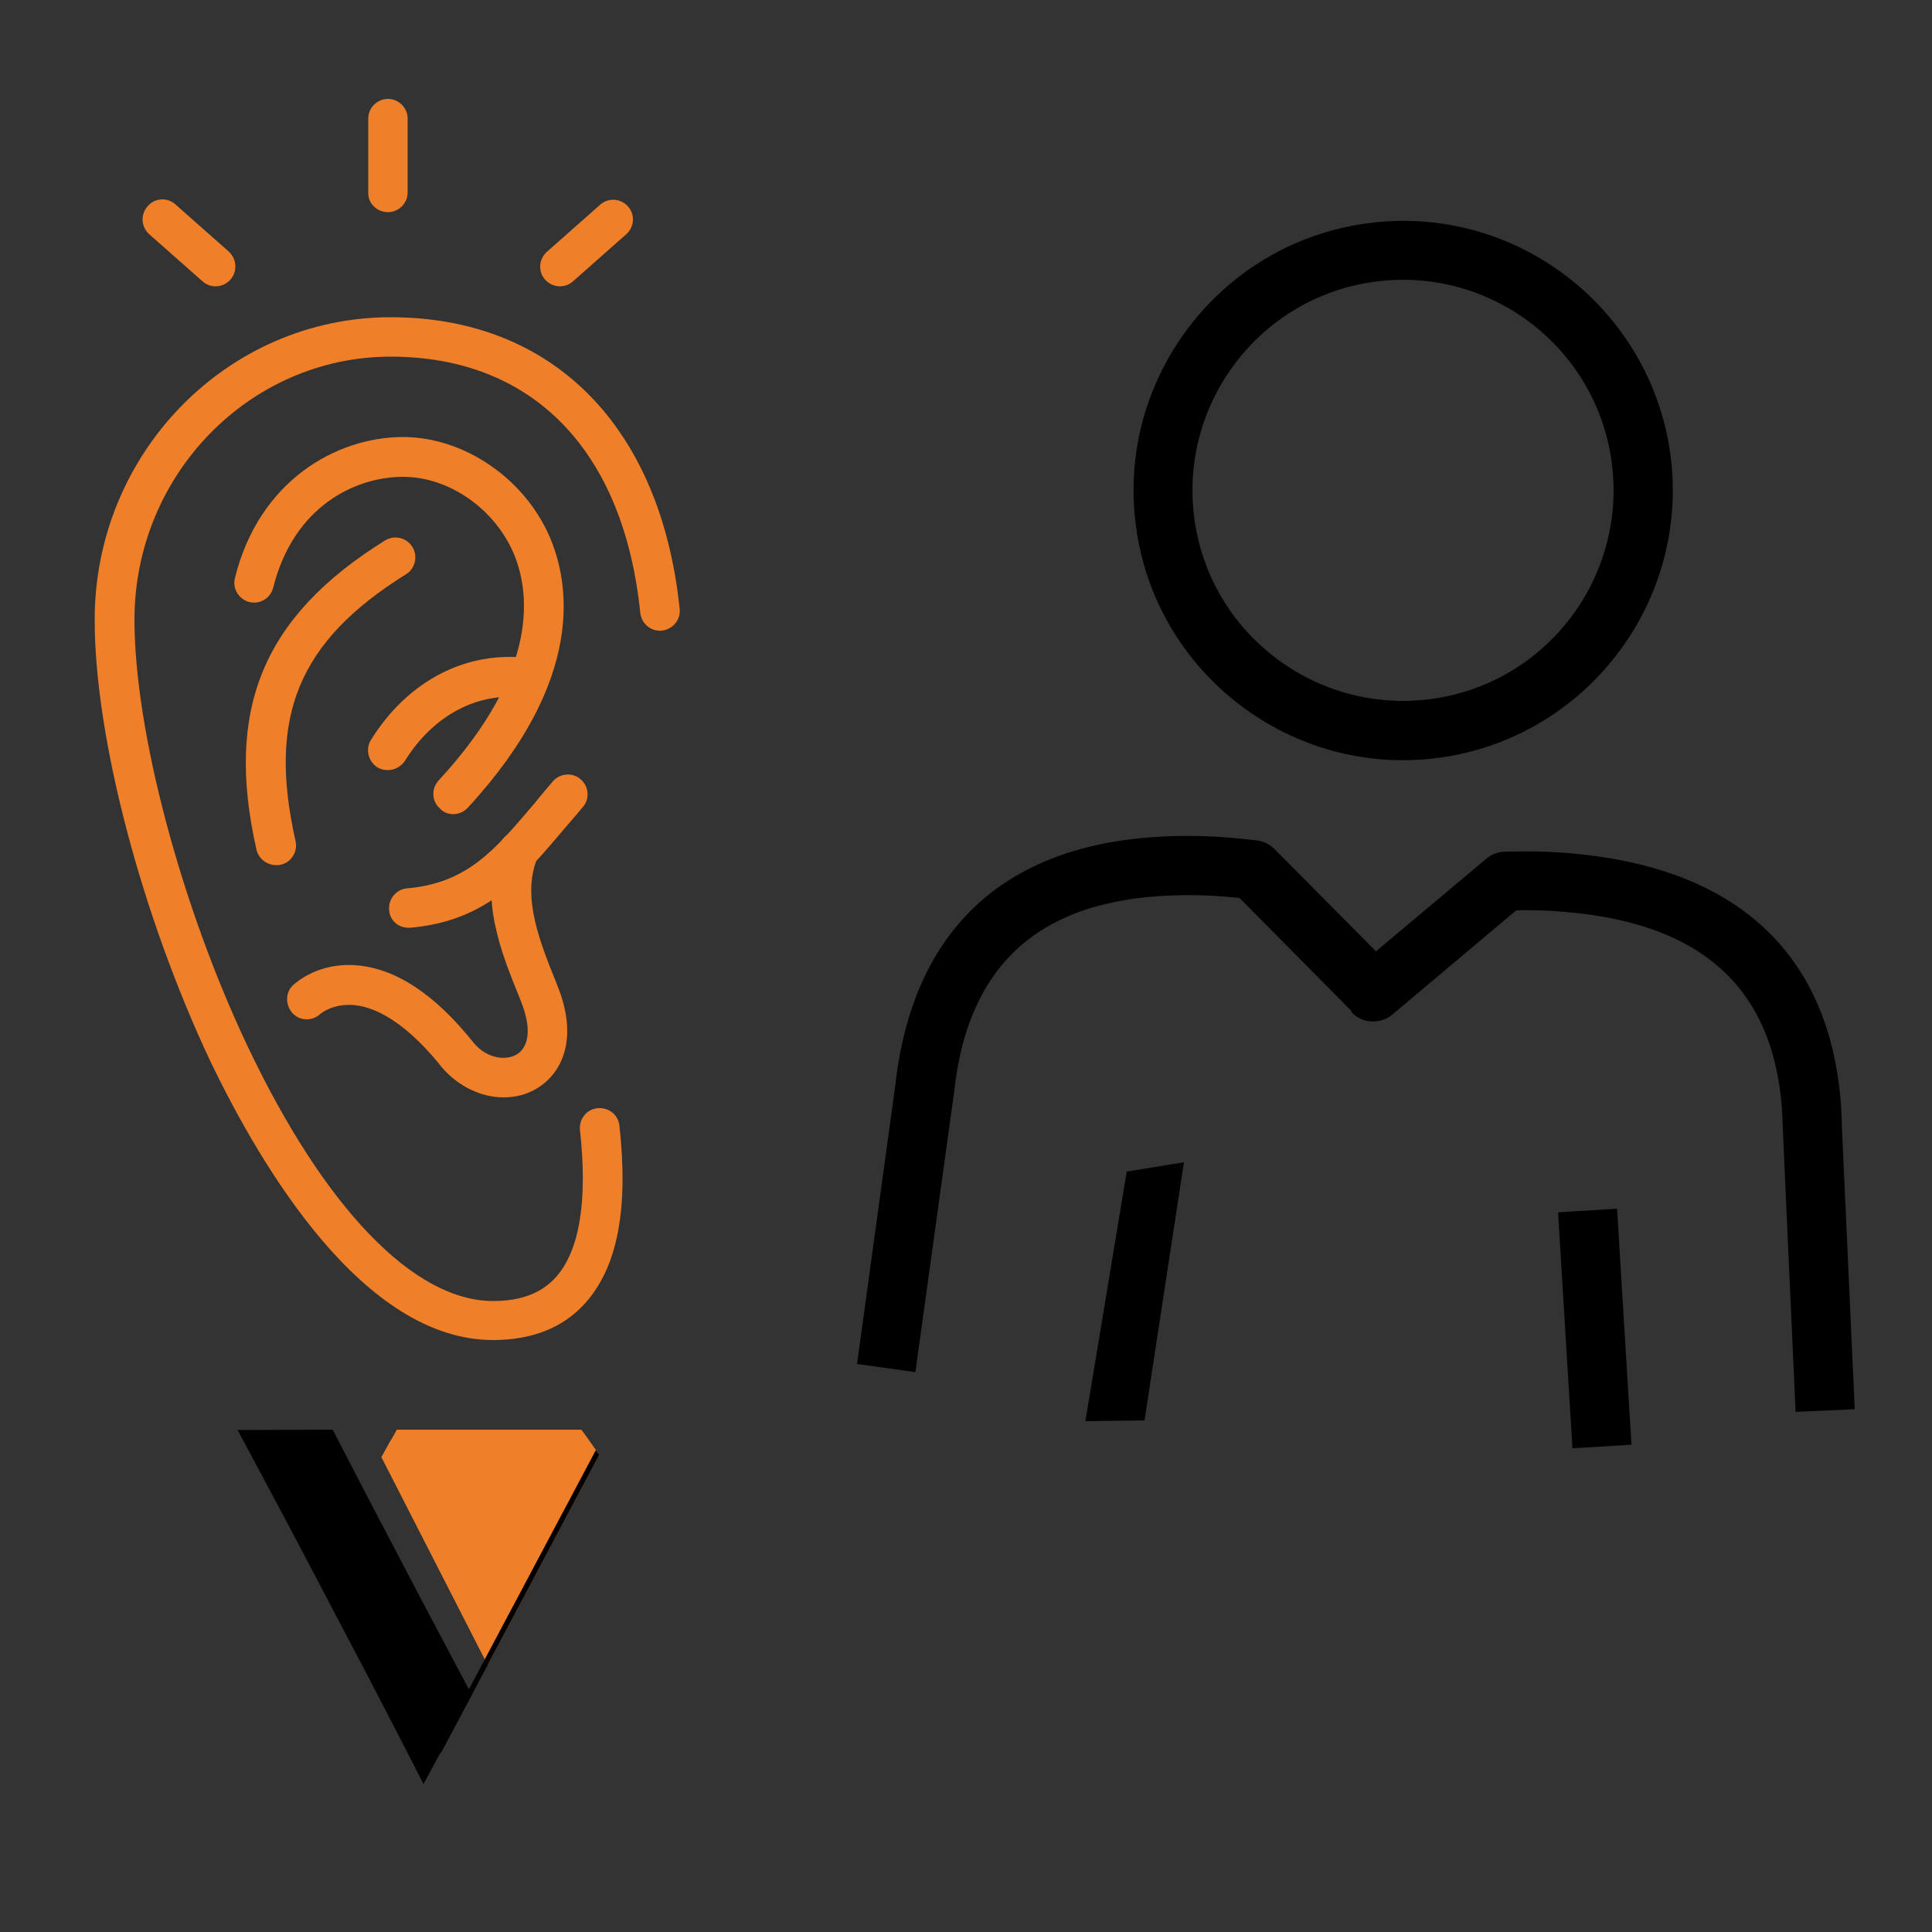 <?xml version="1.0" encoding="utf-8"?>
<!-- Generator: Adobe Illustrator 27.8.1, SVG Export Plug-In . SVG Version: 6.00 Build 0)  -->
<svg version="1.1" xmlns="http://www.w3.org/2000/svg" xmlns:xlink="http://www.w3.org/1999/xlink" x="0px" y="0px"
	 viewBox="0 0 50 50" style="enable-background:new 0 0 50 50;" xml:space="preserve">
<rect x="0" y="0" width="50" height="50" fill="#333333" stroke="none"/>
<style type="text/css">
	.st0{fill:#DDCAB6;}
	.st1{fill:#EF7F28;}
	.st2{fill:#F15A24;}
	.st3{fill:#FAAF3A;}
	.st4{fill:#F5988D;}
	.st5{fill:#F27B81;}
	.st6{fill:#E6E6E6;}
	.st7{fill:#B3B3B3;}
	.st8{fill:#F7931E;}
	.st9{fill:#FBB03B;}
	.st10{fill:#FFFFFF;}
	.st11{fill:#1D1D1E;}
</style>
<g id="Calque_2">
	<circle class="st0" cx="85" cy="-179" r="24"/>
	<circle class="st0" cx="86" cy="-114" r="24"/>
	<circle class="st0" cx="85" cy="-41" r="24"/>
	<circle class="st0" cx="90" cy="25" r="24"/>
</g>
<g id="Calque_3">
	<g>
		<path class="st1" d="M1.07-55.64l0.3,0.92l0.49,1.5l3.89,11.85c0.23,0.7,0.99,1.09,1.7,0.86l23-7.56c0.7-0.23,1.09-0.99,0.86-1.7
			l-3.89-11.85l-0.49-1.5l-0.3-0.92c-0.23-0.7-0.99-1.09-1.7-0.86l-23,7.56C1.22-57.11,0.84-56.35,1.07-55.64z"/>
		<path class="st2" d="M19.1-44.34l11.35-3.73c0.7-0.23,1.09-0.99,0.86-1.7l-3.89-11.85l-0.49-1.5l-0.3-0.92
			c-0.23-0.7-0.99-1.09-1.7-0.86l-11.35,3.73"/>
		<path class="st3" d="M10.18-50.09l-2.87,0.94c-0.54,0.18-1.12-0.12-1.3-0.66l-0.58-1.77c-0.18-0.54,0.12-1.12,0.66-1.3l2.87-0.94
			c0.54-0.18,1.12,0.12,1.3,0.66l0.58,1.77C11.01-50.85,10.72-50.26,10.18-50.09z"/>
		<g>
			<g>
				<path class="st4" d="M11.15-46.82l-3.28,1.08c-0.26,0.09-0.55-0.06-0.64-0.32l0,0c-0.09-0.26,0.06-0.55,0.32-0.64l3.28-1.08
					c0.26-0.09,0.55,0.06,0.64,0.32l0,0C11.56-47.2,11.42-46.91,11.15-46.82z"/>
				<path class="st4" d="M16.59-48.61l-3.28,1.08c-0.26,0.09-0.55-0.06-0.64-0.32l0,0c-0.09-0.26,0.06-0.55,0.32-0.64l3.28-1.08
					c0.26-0.09,0.55,0.06,0.64,0.32l0,0C17-48.99,16.86-48.7,16.59-48.61z"/>
				<path class="st5" d="M22.03-50.4l-3.28,1.08c-0.26,0.09-0.55-0.06-0.64-0.32l0,0c-0.09-0.26,0.06-0.55,0.32-0.64l3.28-1.08
					c0.26-0.09,0.55,0.06,0.64,0.32l0,0C22.44-50.77,22.3-50.48,22.03-50.4z"/>
				<path class="st5" d="M27.47-52.18l-3.28,1.08c-0.26,0.09-0.55-0.06-0.64-0.32l0,0c-0.09-0.26,0.06-0.55,0.32-0.64l3.28-1.08
					c0.26-0.09,0.55,0.06,0.64,0.32l0,0C27.88-52.56,27.73-52.27,27.47-52.18z"/>
			</g>
			<path class="st4" d="M17.35-46.31l-8.72,2.86c-0.26,0.09-0.55-0.06-0.64-0.32l0,0c-0.09-0.26,0.06-0.55,0.32-0.64l8.72-2.86
				c0.26-0.09,0.55,0.06,0.64,0.32l0,0C17.76-46.68,17.61-46.4,17.35-46.31z"/>
			<path class="st5" d="M24.52-61.16l-8.72,2.86c-0.26,0.09-0.55-0.06-0.64-0.32l0,0c-0.09-0.26,0.06-0.55,0.32-0.64l8.72-2.86
				c0.26-0.09,0.55,0.06,0.64,0.32l0,0C24.93-61.53,24.79-61.25,24.52-61.16z"/>
		</g>
	</g>
	<g>
		<path class="st6" d="M20.99-18l-0.43-0.13c-3.09-0.92-5.61-2.81-7.29-5.47c-0.6-0.94-1.09-1.99-1.43-3.04
			c-0.25-0.78-0.42-1.57-0.44-2.11c-0.2-4.57,0.38-7.86,0.41-8l0.14-0.77l0.71-0.33c4.27-2.01,7.9-2.03,8.34-2.02
			c0.45-0.01,4.08,0.01,8.34,2.02l0.71,0.33l0.14,0.77c0.02,0.14,0.6,3.44,0.41,8c-0.02,0.54-0.19,1.33-0.44,2.11
			c-0.34,1.05-0.83,2.1-1.43,3.04c-1.68,2.66-4.2,4.55-7.29,5.47L20.99-18z"/>
		<path class="st7" d="M20.99-18l0-21.87c0.45-0.01,4.08,0.01,8.34,2.02l0.71,0.33l0.14,0.77c0.02,0.14,0.6,3.44,0.41,8
			c-0.02,0.54-0.19,1.33-0.44,2.11c-0.34,1.05-0.83,2.1-1.43,3.04c-1.68,2.66-4.2,4.55-7.29,5.47L20.99-18z"/>
		<path class="st8" d="M14.75-24.52c1.44,2.28,3.61,3.91,6.26,4.71c2.65-0.8,4.82-2.43,6.26-4.71c0.52-0.82,0.95-1.74,1.24-2.65
			c0.24-0.76,0.35-1.37,0.36-1.66c0.17-3.96-0.26-6.9-0.36-7.51c-3.88-1.8-7.5-1.81-7.5-1.81s-3.62,0-7.5,1.81
			c-0.1,0.61-0.53,3.54-0.36,7.51c0.01,0.29,0.11,0.9,0.36,1.66C13.8-26.26,14.23-25.34,14.75-24.52z"/>
		<path class="st2" d="M21.01-19.81c2.65-0.8,4.82-2.43,6.26-4.71c0.52-0.82,0.95-1.74,1.24-2.65c0.24-0.76,0.35-1.37,0.36-1.66
			c0.17-3.96-0.26-6.9-0.36-7.51c-3.88-1.8-7.5-1.81-7.5-1.81L21.01-19.81z"/>
	</g>
	<g>
		<g>
			<path class="st6" d="M41.32-44.64v-2.61c0-3.52-2.82-6.43-6.34-6.45c-3.53-0.02-6.42,2.85-6.42,6.38v2.68h-1.08
				c-0.3,0-0.54,0.24-0.54,0.54v8.55c0,0.3,0.24,0.54,0.54,0.54H42.4c0.3,0,0.54-0.24,0.54-0.54v-8.55c0-0.3-0.24-0.54-0.54-0.54
				H41.32z M31.75-47.32c0-1.76,1.43-3.19,3.19-3.19c1.76,0,3.19,1.43,3.19,3.19v2.68h-6.38V-47.32z"/>
			<path class="st7" d="M41.32-44.64v-2.68c0-3.52-2.86-6.38-6.38-6.38v3.19c1.76,0,3.19,1.43,3.19,3.19v2.68h-3.19v9.63h7.46
				c0.3,0,0.54-0.24,0.54-0.54v-8.55c0-0.3-0.24-0.54-0.54-0.54H41.32z"/>
		</g>
		<path class="st9" d="M26.94-44.1v8.55c0,0.3,0.24,0.54,0.54,0.54H42.4c0.3,0,0.54-0.24,0.54-0.54v-8.55c0-0.3-0.24-0.54-0.54-0.54
			H27.48C27.18-44.64,26.94-44.4,26.94-44.1z"/>
		<path class="st8" d="M34.99-44.64v9.63h7.42c0.3,0,0.54-0.24,0.54-0.54v-8.55c0-0.3-0.24-0.54-0.54-0.54H34.99z"/>
	</g>
	<g>
		<path class="st1" d="M-58.94-53.2l0.28,0.86l0.46,1.41l3.66,11.15c0.22,0.66,0.94,1.02,1.6,0.81l21.64-7.11
			c0.66-0.22,1.02-0.94,0.81-1.6l-3.66-11.15l-0.46-1.41l-0.28-0.86c-0.22-0.66-0.94-1.02-1.6-0.81l-21.64,7.11
			C-58.79-54.58-59.15-53.86-58.94-53.2z"/>
		<path class="st2" d="M-41.98-42.57l10.68-3.51c0.66-0.22,1.02-0.94,0.81-1.6l-3.66-11.15l-0.46-1.41l-0.28-0.86
			c-0.22-0.66-0.94-1.02-1.6-0.81l-10.68,3.51"/>
		<path class="st3" d="M-50.36-47.97l-2.7,0.89c-0.51,0.17-1.05-0.11-1.22-0.62l-0.55-1.67c-0.17-0.51,0.11-1.05,0.62-1.22l2.7-0.89
			c0.51-0.17,1.05,0.11,1.22,0.62l0.55,1.67C-49.58-48.69-49.86-48.14-50.36-47.97z"/>
		<g>
			<g>
				<path class="st4" d="M-49.45-44.9l-3.08,1.01c-0.25,0.08-0.52-0.05-0.6-0.3l0,0c-0.08-0.25,0.05-0.52,0.3-0.6l3.08-1.01
					c0.25-0.08,0.52,0.05,0.6,0.3l0,0C-49.06-45.25-49.2-44.98-49.45-44.9z"/>
				<path class="st4" d="M-44.33-46.58l-3.08,1.01c-0.25,0.08-0.52-0.05-0.6-0.3l0,0c-0.08-0.25,0.05-0.52,0.3-0.6l3.08-1.01
					c0.25-0.08,0.52,0.05,0.6,0.3l0,0C-43.95-46.93-44.09-46.66-44.33-46.58z"/>
				<path class="st5" d="M-39.22-48.26l-3.08,1.01c-0.25,0.08-0.52-0.05-0.6-0.3l0,0c-0.08-0.25,0.05-0.52,0.3-0.6l3.08-1.01
					c0.25-0.08,0.52,0.05,0.6,0.3l0,0C-38.83-48.62-38.97-48.34-39.22-48.26z"/>
				<path class="st5" d="M-34.1-49.94l-3.08,1.01c-0.25,0.08-0.52-0.05-0.6-0.3l0,0c-0.08-0.25,0.05-0.52,0.3-0.6l3.08-1.01
					c0.25-0.08,0.52,0.05,0.6,0.3l0,0C-33.72-50.3-33.85-50.03-34.1-49.94z"/>
			</g>
			<path class="st4" d="M-43.62-44.42l-8.2,2.69c-0.25,0.08-0.52-0.05-0.6-0.3l0,0c-0.08-0.25,0.05-0.52,0.3-0.6l8.2-2.69
				c0.25-0.08,0.52,0.05,0.6,0.3l0,0C-43.24-44.77-43.37-44.5-43.62-44.42z"/>
			<path class="st5" d="M-36.88-58.39l-8.2,2.69c-0.25,0.08-0.52-0.05-0.6-0.3v0c-0.08-0.25,0.05-0.52,0.3-0.6l8.2-2.69
				c0.25-0.08,0.52,0.05,0.6,0.3v0C-36.49-58.74-36.63-58.47-36.88-58.39z"/>
		</g>
	</g>
	<g>
		<path class="st6" d="M-21.2-37.79l-0.4-0.12c-2.91-0.86-5.28-2.64-6.86-5.14c-0.56-0.89-1.02-1.88-1.34-2.86
			c-0.24-0.74-0.39-1.48-0.41-1.99c-0.18-4.29,0.36-7.39,0.38-7.52l0.13-0.72l0.66-0.31c4.01-1.89,7.43-1.91,7.85-1.9
			c0.42-0.01,3.83,0.01,7.85,1.9l0.66,0.31l0.13,0.72c0.02,0.13,0.57,3.23,0.38,7.52c-0.02,0.51-0.18,1.25-0.41,1.99
			c-0.32,0.98-0.78,1.97-1.34,2.86c-1.58,2.5-3.95,4.28-6.86,5.14L-21.2-37.79z"/>
		<path class="st7" d="M-21.2-37.79l0-20.57c0.42-0.01,3.83,0.01,7.85,1.9l0.66,0.31l0.13,0.72c0.02,0.13,0.57,3.23,0.38,7.52
			c-0.02,0.51-0.18,1.25-0.41,1.99c-0.32,0.98-0.78,1.97-1.34,2.86c-1.58,2.5-3.95,4.28-6.86,5.14L-21.2-37.79z"/>
		<path class="st8" d="M-27.07-43.93c1.36,2.15,3.39,3.68,5.89,4.43c2.5-0.75,4.53-2.29,5.89-4.43c0.49-0.77,0.89-1.63,1.17-2.49
			c0.23-0.71,0.33-1.28,0.34-1.56c0.16-3.73-0.25-6.49-0.34-7.06c-3.65-1.7-7.05-1.7-7.05-1.7s-3.4,0-7.05,1.7
			c-0.09,0.57-0.5,3.33-0.34,7.06c0.01,0.27,0.11,0.85,0.34,1.56C-27.96-45.56-27.56-44.7-27.07-43.93z"/>
		<path class="st2" d="M-21.18-39.49c2.5-0.75,4.53-2.29,5.89-4.43c0.49-0.77,0.89-1.63,1.17-2.49c0.23-0.71,0.33-1.28,0.34-1.56
			c0.16-3.73-0.25-6.49-0.34-7.06c-3.65-1.7-7.05-1.7-7.05-1.7L-21.18-39.49z"/>
	</g>
	<g>
		<g>
			<path class="st6" d="M-29.08-38.85v-2.45c0-3.31-2.65-6.05-5.97-6.07c-3.32-0.02-6.04,2.68-6.04,6v2.52h-1.02
				c-0.28,0-0.51,0.23-0.51,0.51v8.04c0,0.28,0.23,0.51,0.51,0.51h14.04c0.28,0,0.51-0.23,0.51-0.51v-8.04
				c0-0.28-0.23-0.51-0.51-0.51H-29.08z M-38.08-41.37c0-1.65,1.35-3,3-3c1.65,0,3,1.35,3,3v2.52h-6V-41.37z"/>
			<path class="st7" d="M-29.08-38.85v-2.52c0-3.31-2.69-6-6-6v3c1.65,0,3,1.35,3,3v2.52h-3v9.06h7.02c0.28,0,0.51-0.23,0.51-0.51
				v-8.04c0-0.28-0.23-0.51-0.51-0.51H-29.08z"/>
		</g>
		<path class="st9" d="M-42.61-38.34v8.04c0,0.28,0.23,0.51,0.51,0.51h14.04c0.28,0,0.51-0.23,0.51-0.51v-8.04
			c0-0.28-0.23-0.51-0.51-0.51H-42.1C-42.38-38.85-42.61-38.62-42.61-38.34z"/>
		<path class="st8" d="M-35.03-38.85v9.06h6.98c0.28,0,0.51-0.23,0.51-0.51v-8.04c0-0.28-0.23-0.51-0.51-0.51H-35.03z"/>
	</g>
	<polygon class="st10" points="10.8,-137.2 39.95,-137.2 39.95,-105.27 28.85,-105.27 33.01,-91.39 17.74,-91.39 21.83,-104.97 
		10.8,-104.97 	"/>
</g>
<g id="Calque_1">
	<g>
		<path class="st11" d="M24.02-262.04c-5.63-10.62-11.3-21.21-16.89-31.85c-11.21-21.32-22.27-42.71-33.32-64.11
			c-10.15,0.02-23.78,0.12-34.34,0.13c12.46,23.27,24.83,46.59,37.11,69.95c10.17,19.35,20.22,38.77,30.25,58.19L24.02-262.04z"/>
		<path class="st1" d="M70.2-348.87L70.2-348.87l-5.08-7.12c-0.5-0.67-1-1.34-1.5-2.01H-3.06c-0.87,1.55-1.72,3.12-2.6,4.67
			c-0.98,1.78-1.99,3.56-2.99,5.33l38.41,75.17L70.2-348.87z"/>
		<polygon class="st11" points="69,-350.55 70.2,-348.87 12.86,-241.05 11.3,-242.04 		"/>
	</g>
	<g>
		<path class="st1" d="M90,49.75c-13.65,0-24.75-11.1-24.75-24.75c0-13.65,11.1-24.75,24.75-24.75c13.65,0,24.75,11.1,24.75,24.75
			C114.75,38.65,103.65,49.75,90,49.75z M90,1.75C77.18,1.75,66.75,12.18,66.75,25S77.18,48.25,90,48.25S113.25,37.82,113.25,25
			S102.82,1.75,90,1.75z"/>
	</g>
	<path d="M12.21,43.86c-0.4-0.76-0.81-1.52-1.21-2.28C10.2,40.06,9.4,38.53,8.61,37c-0.73,0-1.7,0.01-2.46,0.01
		c0.89,1.66,1.78,3.33,2.65,5c0.73,1.38,1.45,2.77,2.16,4.16L12.21,43.86z"/>
	<path class="st1" d="M15.51,37.65L15.51,37.65l-0.36-0.51c-0.04-0.05-0.07-0.1-0.11-0.14h-4.77c-0.06,0.11-0.12,0.22-0.19,0.33
		c-0.07,0.13-0.14,0.25-0.21,0.38l2.75,5.38L15.51,37.65z"/>
	<polygon points="15.42,37.53 15.51,37.65 11.41,45.37 11.3,45.29 	"/>
	<g>
		<path class="st1" d="M85-16.25c-13.65,0-24.75-11.1-24.75-24.75c0-13.65,11.1-24.75,24.75-24.75c13.65,0,24.75,11.1,24.75,24.75
			C109.75-27.35,98.65-16.25,85-16.25z M85-64.25c-12.82,0-23.25,10.43-23.25,23.25S72.18-17.75,85-17.75S108.25-28.18,108.25-41
			S97.82-64.25,85-64.25z"/>
	</g>
	<g>
		<path d="M42.51-21.62c-0.67-1.26-1.34-2.51-2-3.78c-1.33-2.53-2.64-5.06-3.95-7.6c-1.2,0-2.82,0.01-4.07,0.02
			c1.48,2.76,2.94,5.52,4.4,8.29c1.21,2.29,2.4,4.6,3.59,6.9L42.51-21.62z"/>
		<path class="st1" d="M47.98-31.92L47.98-31.92l-0.6-0.84c-0.06-0.08-0.12-0.16-0.18-0.24h-7.9c-0.1,0.18-0.2,0.37-0.31,0.55
			c-0.12,0.21-0.24,0.42-0.35,0.63l4.55,8.91L47.98-31.92z"/>
		<polygon points="47.84,-32.12 47.98,-31.92 41.18,-19.14 41,-19.25 		"/>
	</g>
	<path d="M-34-20.49c-0.43-0.82-0.87-1.64-1.3-2.46c-0.86-1.64-1.72-3.29-2.57-4.94c-0.78,0-1.83,0.01-2.65,0.01
		c0.96,1.79,1.91,3.59,2.86,5.39c0.78,1.49,1.56,2.99,2.33,4.49L-34-20.49z"/>
	<path class="st1" d="M-30.44-27.19L-30.44-27.19l-0.39-0.55c-0.04-0.05-0.08-0.1-0.12-0.16h-5.14c-0.07,0.12-0.13,0.24-0.2,0.36
		c-0.08,0.14-0.15,0.27-0.23,0.41l2.96,5.8L-30.44-27.19z"/>
	<polygon points="-30.53,-27.32 -30.44,-27.19 -34.86,-18.87 -34.98,-18.95 	"/>
	<g>
		<path class="st1" d="M86-89.25c-13.65,0-24.75-11.1-24.75-24.75c0-13.65,11.1-24.75,24.75-24.75c13.65,0,24.75,11.1,24.75,24.75
			C110.75-100.35,99.65-89.25,86-89.25z M86-137.25c-12.82,0-23.25,10.43-23.25,23.25S73.18-90.75,86-90.75s23.25-10.43,23.25-23.25
			S98.82-137.25,86-137.25z"/>
	</g>
	<g>
		<path d="M32.84-124.05c-0.53-0.99-1.06-1.99-1.58-2.98c-1.05-2-2.09-4-3.12-6c-0.95,0-2.23,0.01-3.22,0.01
			c1.17,2.18,2.33,4.36,3.48,6.55c0.95,1.81,1.89,3.63,2.83,5.45L32.84-124.05z"/>
		<path class="st1" d="M37.16-132.18L37.16-132.18l-0.48-0.67c-0.05-0.06-0.09-0.13-0.14-0.19H30.3c-0.08,0.15-0.16,0.29-0.24,0.44
			c-0.09,0.17-0.19,0.33-0.28,0.5l3.6,7.04L37.16-132.18z"/>
		<polygon points="37.05,-132.34 37.16,-132.18 31.79,-122.08 31.65,-122.18 		"/>
	</g>
	<g>
		<path class="st1" d="M85-154.25c-13.65,0-24.75-11.1-24.75-24.75c0-13.65,11.1-24.75,24.75-24.75c13.65,0,24.75,11.1,24.75,24.75
			C109.75-165.35,98.65-154.25,85-154.25z M85-202.25c-12.82,0-23.25,10.43-23.25,23.25S72.18-155.75,85-155.75
			s23.25-10.43,23.25-23.25S97.82-202.25,85-202.25z"/>
	</g>
	<g>
		<g>
			<path class="st1" d="M28.07-200.37c-0.09,0-0.18-0.02-0.27-0.05c-0.35-0.15-0.52-0.55-0.37-0.9l0.51-1.23
				c0.15-0.35,0.55-0.52,0.9-0.37c0.35,0.15,0.52,0.55,0.37,0.9l-0.51,1.23C28.59-200.53,28.34-200.37,28.07-200.37z"/>
		</g>
		<g>
			<path class="st1" d="M22.33-200.39c-0.27,0-0.53-0.16-0.64-0.43l-0.51-1.23c-0.14-0.35,0.02-0.75,0.38-0.9
				c0.35-0.14,0.75,0.02,0.9,0.38l0.51,1.23c0.14,0.35-0.02,0.75-0.38,0.9C22.5-200.41,22.41-200.39,22.33-200.39z"/>
		</g>
		<g>
			<path class="st1" d="M18.25-196.35c-0.09,0-0.18-0.02-0.27-0.05l-1.23-0.52c-0.35-0.15-0.52-0.55-0.37-0.9
				c0.15-0.35,0.55-0.52,0.9-0.37l1.23,0.52c0.35,0.15,0.52,0.55,0.37,0.9C18.78-196.51,18.52-196.35,18.25-196.35z"/>
		</g>
		<g>
			<path class="st1" d="M32.11-196.29c-0.27,0-0.53-0.16-0.64-0.43c-0.14-0.35,0.02-0.75,0.38-0.9l1.24-0.51
				c0.35-0.14,0.75,0.02,0.9,0.38c0.14,0.35-0.02,0.75-0.38,0.9l-1.24,0.51C32.28-196.31,32.19-196.29,32.11-196.29z"/>
		</g>
		<g>
			<path class="st1" d="M27.75-186.04h-4.98c-0.36,0-1.19-0.14-1.19-1.45c0-0.08,0-0.2-0.09-0.54c-0.13-0.48-0.22-0.72-1.03-2.19
				c-0.76-1.26-1.15-2.44-1.15-3.49c0-3.28,2.67-5.94,5.95-5.94c1.69,0,3.15,0.57,4.22,1.65c1.1,1.11,1.75,2.73,1.73,4.33
				c-0.01,1.1-0.39,2.23-1.15,3.48c-0.61,1-0.9,1.59-1.01,2.13c-0.05,0.22-0.09,0.53-0.1,0.64c0.03,0.4-0.08,0.75-0.31,1.02
				C28.4-186.18,28.09-186.04,27.75-186.04z M22.95-187.42l4.6,0c0-0.23,0.08-0.7,0.13-0.95c0.18-0.8,0.6-1.6,1.18-2.55
				c0.63-1.02,0.94-1.93,0.95-2.77c0.01-0.96-0.34-2.34-1.33-3.34c-0.82-0.82-1.91-1.24-3.24-1.24c-2.52,0-4.57,2.05-4.57,4.57
				c0,0.79,0.33,1.76,0.96,2.79l0.01,0.02c0.83,1.49,0.98,1.86,1.16,2.5c0.12,0.45,0.14,0.7,0.14,0.91
				C22.95-187.47,22.95-187.44,22.95-187.42z"/>
		</g>
		<g>
			<path class="st1" d="M22.27-192.74c-0.38,0-0.69-0.31-0.69-0.69c0-2.25,1.83-4.09,4.09-4.09c0.38,0,0.69,0.31,0.69,0.69
				c0,0.38-0.31,0.69-0.69,0.69c-1.5,0-2.71,1.22-2.71,2.71C22.95-193.04,22.65-192.74,22.27-192.74z"/>
		</g>
		<g>
			<path class="st1" d="M25.26-183.79c-1.28,0-1.85-0.57-2.11-1.03c-0.67-0.42-1.12-1.08-1.23-1.81c-0.05-0.38,0.21-0.72,0.58-0.78
				c0.37-0.05,0.73,0.21,0.78,0.58c0.05,0.36,0.32,0.7,0.71,0.9c0.15,0.08,0.27,0.21,0.33,0.37c0.12,0.32,0.57,0.38,0.93,0.38
				c0.36,0,0.81-0.07,0.93-0.38c0.06-0.16,0.18-0.3,0.34-0.38c0.36-0.18,0.67-0.62,0.7-0.88c0.04-0.38,0.38-0.65,0.76-0.61
				c0.38,0.04,0.65,0.38,0.6,0.76c-0.08,0.68-0.58,1.42-1.23,1.83C27.11-184.36,26.53-183.79,25.26-183.79z"/>
		</g>
		<g>
			<path class="st7" d="M40.62-172.6c-3.47,0-6.28-2.82-6.28-6.28c0-3.46,2.82-6.28,6.28-6.28c3.46,0,6.28,2.82,6.28,6.28
				C46.9-175.42,44.08-172.6,40.62-172.6z M40.62-183.79c-2.71,0-4.91,2.2-4.91,4.91s2.2,4.91,4.91,4.91c2.7,0,4.91-2.2,4.91-4.91
				S43.32-183.79,40.62-183.79z"/>
		</g>
		<g>
			<path d="M9.39-172.6c-3.46,0-6.28-2.82-6.28-6.28c0-3.46,2.82-6.28,6.28-6.28c3.46,0,6.28,2.82,6.28,6.28
				C15.68-175.42,12.86-172.6,9.39-172.6z M9.39-183.79c-2.71,0-4.91,2.2-4.91,4.91s2.2,4.91,4.91,4.91c2.7,0,4.91-2.2,4.91-4.91
				S12.1-183.79,9.39-183.79z"/>
		</g>
		<g>
			<path class="st7" d="M32.78-157.3l-1.36-0.21l1.27-8.25c-2.7-1.98-6.32-5.24-8.11-8.32l1.19-0.69c1.42,2.45,4.66,5.73,8.06,8.15
				c0.21,0.15,0.32,0.41,0.28,0.67L32.78-157.3z"/>
		</g>
		<g>
			<rect x="6.74" y="-162.9" transform="matrix(0.995 -0.099 0.099 0.995 15.933 -0.053)" width="1.38" height="5.51"/>
		</g>
		<g>
			
				<rect x="39.71" y="-160.83" transform="matrix(0.1 -0.995 0.995 0.1 197.585 -101.933)" class="st7" width="5.51" height="1.38"/>
		</g>
		<g>
			<path class="st7" d="M48.15-157.32l-1.37-0.16l0.76-6.53c0.47-3.18-0.98-5.1-4.43-5.89c-0.27-0.06-0.55-0.11-0.88-0.16
				l-3.25,1.94c-0.32,0.19-0.73,0.09-0.93-0.21l-1.86-2.84c-1.68-0.7-6.86-4.14-9.65-8.21l1.14-0.78c2.85,4.18,8.23,7.48,9.16,7.76
				c0.15,0.05,0.29,0.15,0.38,0.28l1.62,2.48l2.89-1.72c0.13-0.08,0.29-0.11,0.44-0.09c0.49,0.07,0.87,0.13,1.24,0.22
				c5.26,1.2,5.88,4.69,5.49,7.41L48.15-157.32z"/>
		</g>
	</g>
	<path d="M26.88-158.53c-0.38-0.72-0.76-1.43-1.14-2.15c-0.76-1.44-1.5-2.88-2.25-4.33c-0.68,0-1.6,0.01-2.32,0.01
		c0.84,1.57,1.67,3.14,2.5,4.72c0.69,1.31,1.36,2.62,2.04,3.93L26.88-158.53z"/>
	<path class="st1" d="M29.99-164.38L29.99-164.38l-0.34-0.48c-0.03-0.05-0.07-0.09-0.1-0.14h-4.5c-0.06,0.1-0.12,0.21-0.18,0.32
		c-0.07,0.12-0.13,0.24-0.2,0.36l2.59,5.07L29.99-164.38z"/>
	<polygon points="29.91,-164.5 29.99,-164.38 26.12,-157.11 26.02,-157.18 	"/>
	<g>
		<path d="M17.23-157.3l-1.33-8.66c-0.04-0.28,0.09-0.56,0.34-0.7c5.38-3.05,8.39-6.74,10.04-12.33c0.38-1.29,0.08-1.65-0.7-1.92
			c-0.64-0.22-1.52-0.23-2.1,1.04c-2.07,4.47-5.45,7.58-9.3,8.58l-1.93,2.96c-0.2,0.31-0.61,0.4-0.93,0.21l-3.56-2.12
			c-0.41,0.07-0.74,0.13-1,0.19c-3.35,0.8-4.75,2.77-4.27,6.02l0.76,6.55l-1.37,0.16l-0.76-6.53c-0.58-3.96,1.26-6.58,5.32-7.54
			c0.35-0.08,0.79-0.17,1.35-0.26c0.16-0.03,0.32,0.01,0.46,0.09l3.21,1.91l1.72-2.63c0.1-0.15,0.25-0.25,0.42-0.29
			c3.55-0.83,6.7-3.7,8.64-7.89c0.91-1.96,2.56-2.19,3.81-1.76c2.38,0.83,1.77,2.92,1.56,3.61c-1.72,5.82-4.81,9.7-10.27,12.9
			l1.26,8.2L17.23-157.3z"/>
	</g>
	<g>
		<path d="M40.55-138H9.89c-0.58,0-1.04,0.47-1.04,1.04v34.42c0,0.58,0.47,1.04,1.04,1.04h0.59v4.23c0,0.69,0.56,1.25,1.26,1.25
			h4.03c0.69,0,1.26-0.56,1.26-1.25v-2.07h-1.19c-0.92,0-1.67-0.75-1.67-1.67h4.57l-2.24,9.7c-0.07,0.31,0,0.65,0.2,0.9
			c0.2,0.25,0.51,0.4,0.83,0.4h15.39c0.32,0,0.63-0.15,0.83-0.4c0.2-0.25,0.28-0.58,0.2-0.9l-2.24-9.7h4.57
			c0,0.92-0.75,1.67-1.67,1.67h-1.19v2.07c0,0.69,0.56,1.25,1.26,1.25h4.03c0.69,0,1.26-0.56,1.26-1.25v-4.23h0.59
			c0.58,0,1.04-0.47,1.04-1.04v-34.42C41.59-137.53,41.13-138,40.55-138z M18.86-92.12l2.96-12.85h6.79l2.96,12.85H18.86z
			 M39.17-107.18h-27.9v-28.39h27.9V-107.18z"/>
		<rect x="13.88" y="-119.48" width="11.03" height="10.5"/>
		<rect x="13.95" y="-128.16" width="7.44" height="7.08"/>
		<rect x="26.96" y="-118.12" width="9.6" height="9.14"/>
		<polygon points="21.24,-94.43 29.2,-94.43 28.97,-95.64 21.47,-95.64 		"/>
		<polygon points="28.24,-99.48 22.2,-99.48 21.97,-98.27 28.47,-98.27 		"/>
		<polygon points="27.5,-103.31 22.94,-103.31 22.7,-102.1 27.73,-102.1 		"/>
	</g>
	<g>
		<path d="M37.25,19.61c-3.81,0.52-7.34-2.17-7.85-5.98c-0.52-3.81,2.17-7.34,5.98-7.85c3.81-0.52,7.33,2.17,7.85,5.98
			C43.74,15.57,41.06,19.09,37.25,19.61z M35.58,7.29c-2.98,0.4-5.07,3.15-4.67,6.13s3.15,5.07,6.13,4.67
			c2.98-0.4,5.07-3.15,4.67-6.13C41.31,8.98,38.56,6.89,35.58,7.29z"/>
	</g>
	<g>
		<polygon points="30.64,30.08 29.62,36.76 28.09,36.78 29.16,30.32 		"/>
	</g>
	<g>
		<rect x="40.51" y="31.33" transform="matrix(0.998 -0.061 0.061 0.998 -2.018 2.578)" width="1.53" height="6.12"/>
	</g>
	<g>
		<path d="M35.61,24.62l2.86-2.4c0.13-0.11,0.3-0.17,0.47-0.18c0.55-0.01,0.98-0.01,1.4,0.02c5.98,0.39,7.29,4.1,7.33,7.15L48,36.47
			l-1.53,0.07l-0.33-7.29c-0.05-3.57-1.98-5.42-5.9-5.67c-0.3-0.02-0.62-0.03-1-0.02l-3.21,2.7c-0.32,0.26-0.78,0.23-1.06-0.07"/>
	</g>
	<g id="Hearing">
		<path class="st1" d="M12.76,34.68c1.01,0,1.82-0.32,2.39-0.96c0.83-0.93,1.12-2.43,0.88-4.59c-0.03-0.28-0.28-0.48-0.57-0.45
			c-0.28,0.03-0.48,0.28-0.45,0.57c0.2,1.83-0.01,3.11-0.62,3.8c-0.38,0.42-0.91,0.62-1.63,0.62c-2.05,0-4.37-2.41-6.36-6.61
			c-1.72-3.63-2.92-8.16-2.92-11.02c0-3.75,2.98-6.81,6.63-6.81c3.67,0,6.03,2.42,6.46,6.63c0.03,0.28,0.28,0.49,0.56,0.46
			c0.28-0.03,0.49-0.28,0.46-0.56c-0.49-4.73-3.29-7.55-7.48-7.55c-4.22,0-7.66,3.51-7.66,7.83c0,3.04,1.21,7.65,3.01,11.46
			C6.75,30.17,9.39,34.68,12.76,34.68z"/>
		<path class="st1" d="M11.73,21.07c0.14,0,0.28-0.06,0.38-0.17c3.06-3.32,2.63-5.82,2.11-7.02c-0.66-1.51-2.22-2.57-3.79-2.57
			c-1.72,0-3.73,1.13-4.35,3.65c-0.07,0.27,0.1,0.55,0.37,0.62c0.28,0.07,0.55-0.1,0.62-0.37c0.53-2.12,2.14-2.87,3.36-2.87
			c1.17,0,2.34,0.8,2.85,1.95c0.42,0.97,0.74,3.02-1.93,5.91c-0.19,0.21-0.18,0.53,0.03,0.72C11.48,21.03,11.61,21.07,11.73,21.07z"
			/>
		<path class="st1" d="M7.15,22.39c0.04,0,0.08,0,0.11-0.01c0.28-0.06,0.45-0.34,0.39-0.61c-0.73-3.23,0.07-5.17,2.86-6.91
			c0.24-0.15,0.31-0.47,0.16-0.71c-0.15-0.24-0.47-0.31-0.71-0.16c-3.15,1.96-4.15,4.36-3.32,8.01C6.7,22.23,6.91,22.39,7.15,22.39z
			"/>
		<path class="st1" d="M10.04,19.93c0.17,0,0.34-0.09,0.44-0.24c0.74-1.19,1.9-1.8,3.12-1.63c0.28,0.04,0.54-0.16,0.58-0.44
			c0.04-0.28-0.16-0.54-0.44-0.58c-1.63-0.23-3.18,0.56-4.14,2.11c-0.15,0.24-0.07,0.56,0.17,0.71
			C9.85,19.91,9.94,19.93,10.04,19.93z"/>
		<path class="st1" d="M10.57,24.01c0.01,0,0.03,0,0.04,0c1.98-0.17,2.92-1.29,4.01-2.58c0.15-0.17,0.3-0.35,0.46-0.54
			c0.19-0.21,0.16-0.54-0.05-0.72c-0.21-0.19-0.54-0.16-0.72,0.05c-0.16,0.19-0.32,0.37-0.46,0.55c-1.06,1.25-1.76,2.08-3.31,2.22
			c-0.28,0.02-0.49,0.27-0.47,0.55C10.08,23.81,10.3,24.01,10.57,24.01z"/>
		<path class="st1" d="M13.03,28.4c0.3,0,0.6-0.07,0.86-0.23c0.63-0.37,1.1-1.26,0.54-2.65l-0.01-0.03
			c-0.45-1.11-0.92-2.27-0.52-3.27c0.1-0.26-0.02-0.56-0.29-0.67c-0.26-0.1-0.56,0.02-0.67,0.29c-0.55,1.39,0.02,2.79,0.53,4.04
			l0.01,0.03c0.27,0.66,0.23,1.18-0.11,1.38c-0.29,0.17-0.78,0.1-1.11-0.3c-1.01-1.27-2.04-1.94-3.06-2.01
			c-0.97-0.07-1.54,0.45-1.61,0.51c-0.21,0.19-0.21,0.52-0.02,0.73c0.19,0.21,0.52,0.21,0.72,0.02c0.01-0.01,0.32-0.27,0.86-0.23
			c0.7,0.06,1.5,0.62,2.3,1.63C11.87,28.12,12.46,28.4,13.03,28.4z"/>
		<g>
			<path class="st1" d="M14.49,7.41c0.12,0,0.24-0.04,0.34-0.13l1.38-1.22c0.21-0.19,0.23-0.51,0.04-0.72
				c-0.19-0.21-0.51-0.23-0.72-0.04l-1.38,1.22c-0.21,0.19-0.23,0.51-0.04,0.72C14.21,7.35,14.35,7.41,14.49,7.41z"/>
			<path class="st1" d="M10.04,5.49c0.28,0,0.51-0.23,0.51-0.51V3.07c0-0.28-0.23-0.51-0.51-0.51c-0.28,0-0.51,0.23-0.51,0.51v1.91
				C9.52,5.26,9.75,5.49,10.04,5.49z"/>
			<path class="st1" d="M5.58,7.41c0.14,0,0.28-0.06,0.38-0.17C6.15,7.03,6.13,6.7,5.92,6.51L4.54,5.29C4.33,5.1,4,5.12,3.82,5.34
				C3.63,5.55,3.65,5.87,3.86,6.06l1.38,1.22C5.34,7.37,5.46,7.41,5.58,7.41z"/>
		</g>
	</g>
	<path d="M35.61,24.62l-2.63-2.65c-0.12-0.12-0.28-0.2-0.45-0.22c-0.54-0.06-0.97-0.1-1.4-0.11c-5.99-0.17-7.63,3.42-7.96,6.45
		l-0.99,7.21l1.51,0.21l1-7.23c0.38-3.55,2.47-5.21,6.4-5.11c0.31,0.01,0.62,0.03,0.99,0.07l2.95,2.98"/>
</g>
</svg>
